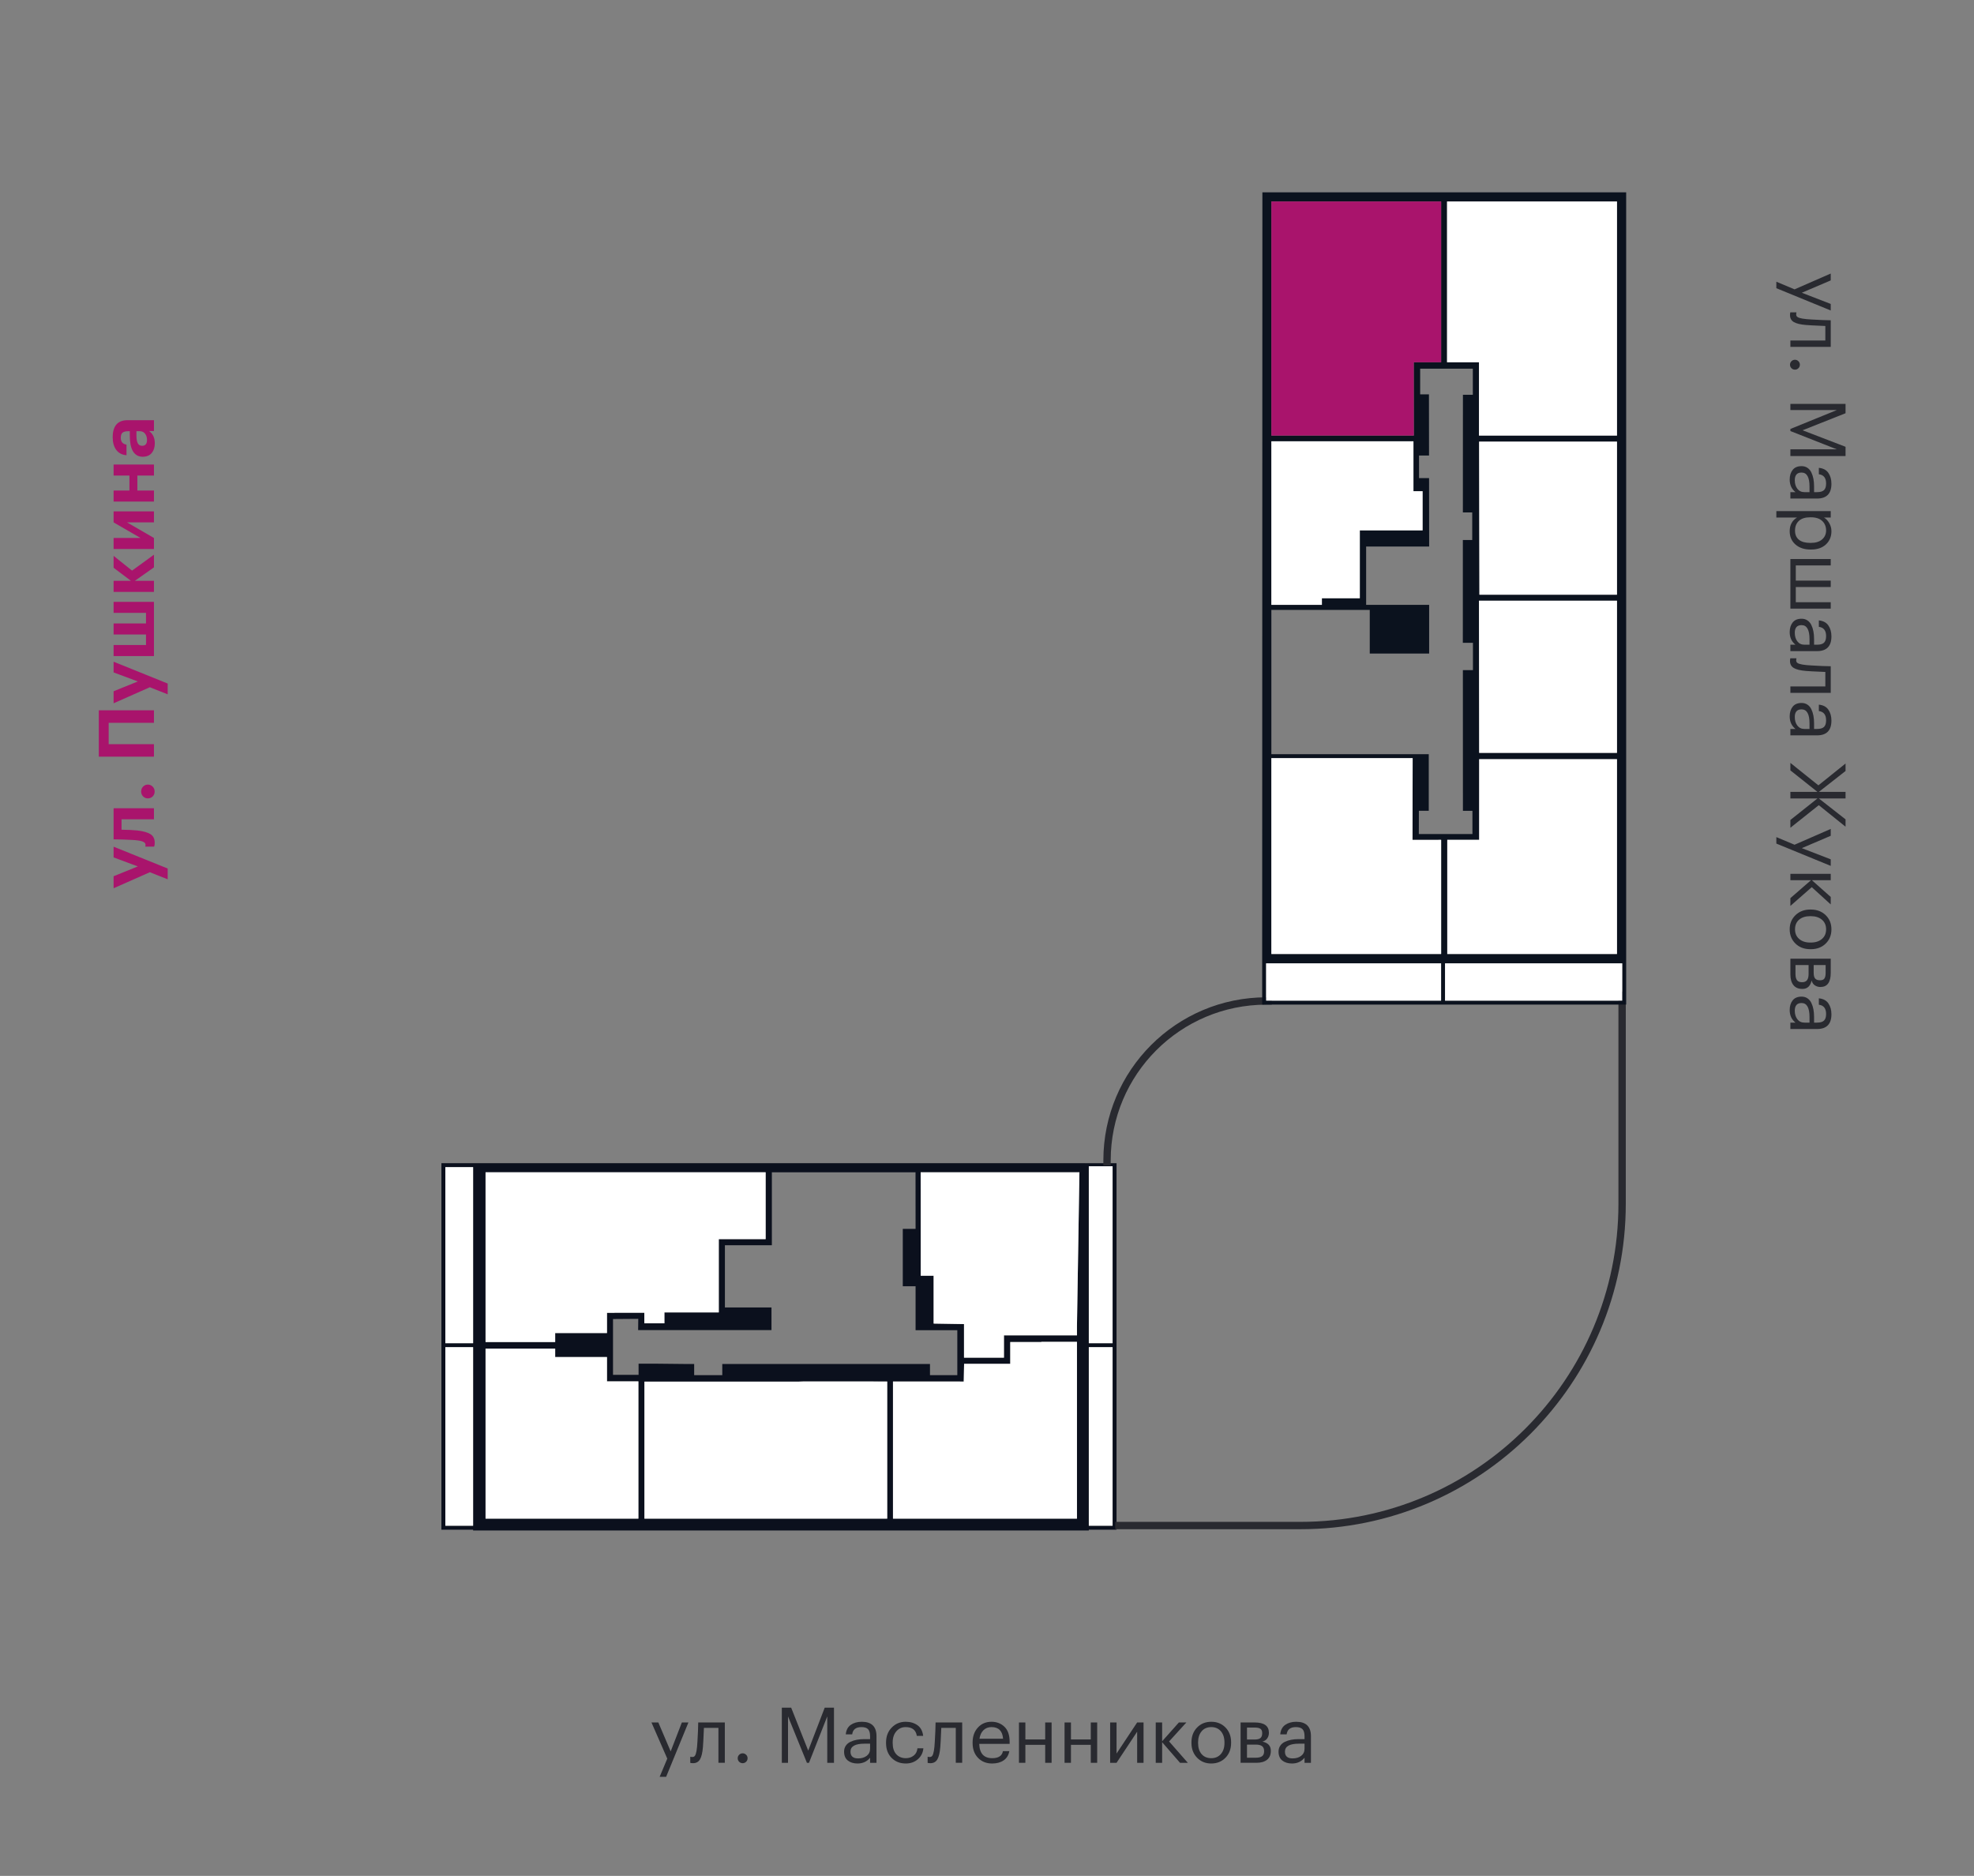 <?xml version="1.0" encoding="utf-8"?><!--Generator: Adobe Illustrator 26.0.2, SVG Export Plug-In . SVG Version: 6.00 Build 0)--><svg version="1.1" id="Слой_1" xmlns="http://www.w3.org/2000/svg" xmlns:xlink="http://www.w3.org/1999/xlink" x="0px" y="0px" viewBox="0 0 2498.378 2374.343" style="enable-background:new 0 0 2498.378 2374.343;" xml:space="preserve"><rect x="0" y="0" width="2498.378" height="2374.343" fill="#808080" stroke="none"/><style type="text/css">.st0{fill:#0B101D;}
	.st1{fill:#FFFFFF;}
	.st2{fill:#A9146C;}
	.st3{fill:none;stroke:#292A30;stroke-width:9.303;stroke-miterlimit:10;}
	.st4{fill:#292A30;}
	.st5{fill:#0B121E;}</style><path class="st0" d="M1413.139,1472.27h-40.123v-0.01h-9.966H598.786l0,0h-40.123v463.855h40.123v1.02
	h779.264v-1.02h35.089V1472.27z M1408.139,1700.11h-30.089V1476.155h30.089V1700.11z M614.536,1679.76
	V1483.759h354.495v84.625h-59.301v92.75h-68.818v13.791h-25.439v-13.385H777.719v0.094h-4.059h-1.369
	h-4.061v25.62h-65.57v11.38h-88.123V1679.76z M598.786,1477.26v222.85h-35.123v-222.85H598.786z
	 M563.663,1931.115v-226.005h35.123v226.005H563.663z M807.987,1748.74l-29.01,0.02h29.01v74.876v3.875
	v94.624H614.536v-198v-17.249h88.123v10.744h65.57v22.506v8.25h39.758V1748.74z M808.215,1740.136
	l-32.361-0l0-33.25v-37.375l31.971-0.238l-0.166,14.238h168.76v-28.625h-58.938v-78.749h59.426
	v-92.377h165.125h16.702l0.069,71.626h-16.191v72.623h16.191v55.628h15.792h2.125h34.894v56.874
	h-34.584v-14.125h-262.874v14.125h-35.582v-14.125h-13.406l-35.562-0.375h-21.39V1740.136z M1122.88,1922.135
	h-105.661h-7.625H815.612v-173.375h193.982l8.25-0.25l105.036,0.064V1922.135z M1363.05,1735.515
	v186.62h-145.285h-6.486h-81.083V1748.579l89.564,0.055l0.444-22.414h58.416v-27.601h39.323v-0.233h45.107
	V1735.515z M1363.05,1678.51v11.626h-37.232h-55.179v28.255h-50.546v-34.755v-7.74l-38.455-0.635
	v-60.564h-16.336l-0.069-130.938h200.93L1363.05,1678.51z M1378.05,1931.115v-226.005h30.089v226.005
	H1378.05z"/><g><polygon class="st1" points="1217.765,1922.135 1363.05,1922.135 1363.05,1735.515 1363.05,1698.386 
		1317.943,1698.386 1317.943,1698.62 1278.62,1698.62 1278.62,1726.22 1220.204,1726.22 
		1219.76,1748.634 1130.196,1748.579 1130.196,1922.135 1211.28,1922.135 	"/><polygon class="st1" points="840.913,1674.926 840.913,1661.135 909.731,1661.135 909.731,1568.385 
		969.031,1568.385 969.031,1483.759 614.536,1483.759 614.536,1679.76 614.536,1698.636 702.659,1698.636 
		702.659,1687.255 768.229,1687.255 768.229,1661.635 772.291,1661.635 773.66,1661.635 777.719,1661.635 
		777.719,1661.541 815.474,1661.541 815.474,1674.926 	"/><polygon class="st1" points="807.987,1748.386 768.229,1748.386 768.229,1740.136 768.229,1717.63 
		702.659,1717.63 702.659,1706.886 614.536,1706.886 614.536,1724.135 614.536,1922.135 807.987,1922.135 
		807.987,1827.511 807.987,1823.636 807.987,1748.76 778.977,1748.76 807.987,1748.74 	"/><polygon class="st1" points="815.612,1748.76 815.612,1922.135 1009.595,1922.135 1017.22,1922.135 
		1122.88,1922.135 1122.88,1748.575 1017.845,1748.51 1009.595,1748.76 	"/><rect x="1373.016" y="1472.26" class="st1" width="40.123" height="0.01"/><rect x="1378.05" y="1705.11" class="st1" width="30.089" height="226.005"/><rect x="1378.05" y="1476.155" class="st1" width="30.089" height="223.955"/><polygon class="st1" points="1363.05,1678.51 1366.163,1483.759 1165.233,1483.759 1165.302,1614.697 
		1181.638,1614.697 1181.638,1675.261 1220.093,1675.896 1220.093,1683.636 1220.093,1718.391 
		1270.639,1718.391 1270.639,1690.136 1325.818,1690.136 1363.05,1690.136 	"/><rect x="563.663" y="1477.26" class="st1" width="35.123" height="222.85"/><rect x="563.663" y="1705.11" class="st1" width="35.123" height="226.005"/></g><g><path class="st3" d="M1411.49,1930.881h234.257c224.924,0,407.26-182.337,407.26-407.26v-268.705"/><path class="st3" d="M1401.112,1475.092v-6.487c0-111.372,90.285-201.657,201.657-201.657h6.856"/></g><g><g><path class="st2" d="M189.673,1103.96l-45.888,20.308v-15.23l30.657-12.399l-30.657-11.424v-13.571
			l68.441,27.631v13.669L189.673,1103.96z"/><path class="st2" d="M173.856,1051.141c7.486,0.847,13.019,2.409,16.598,4.687
			c3.581,2.279,5.37,5.892,5.37,10.837c0,1.758-0.131,2.995-0.391,3.711l-0.391,1.171h-11.228
			c0.065-0.063,0.131-0.227,0.195-0.488c0.131-0.52,0.195-1.073,0.195-1.659
			c0-1.821-1.09-3.188-3.271-4.101c-2.18-0.911-5.483-1.562-9.91-1.953
			c-1.041-0.063-2.407-0.146-4.101-0.244c-1.692-0.098-3.759-0.195-6.2-0.293
			s-4.377-0.178-5.809-0.244c-4.687-0.129-8.396-0.195-11.13-0.195v-39.347h51.062v13.962h-41.006
			v13.181C162.628,1050.296,169.301,1050.62,173.856,1051.141z"/><path class="st2" d="M193.188,995.588c1.691,1.693,2.538,3.775,2.538,6.248
			c0,2.475-0.83,4.54-2.49,6.2c-1.66,1.659-3.693,2.489-6.102,2.489
			c-2.343,0-4.345-0.83-6.004-2.489c-1.66-1.66-2.49-3.726-2.49-6.2
			c0-2.473,0.83-4.555,2.49-6.248c1.66-1.692,3.661-2.539,6.004-2.539
			S191.496,993.896,193.188,995.588z"/><path class="st2" d="M137.536,914.846v27.045h57.311v15.816h-69.808V899.029h69.808v15.816H137.536z"/><path class="st2" d="M189.673,869.836l-45.888,20.308v-15.23l30.657-12.399l-30.657-11.424v-13.571
			l68.441,27.631v13.669L189.673,869.836z"/><path class="st2" d="M143.785,830.393v-13.962h41.006v-13.375h-41.006v-13.962h41.006v-13.376h-41.006
			v-13.962h51.062v68.637H143.785z"/><path class="st2" d="M170.732,735.103h24.115v14.06h-51.062v-14.06h21.87l-21.87-16.5v-15.036
			l23.335,18.648l27.728-20.112v16.012L170.732,735.103z"/><path class="st2" d="M194.847,694.878h-51.062v-13.962h34.074l-34.074-19.723v-13.961h51.062v13.961h-34.074
			l34.074,19.723V694.878z"/><path class="st2" d="M173.856,601.931v18.941h20.991v13.962h-51.062v-13.962h20.015v-18.941h-20.015v-13.962
			h51.062v13.962H173.856z"/><path class="st2" d="M195.921,561.023c0,4.947-1.204,8.95-3.612,12.009
			c-2.668,3.386-6.542,5.077-11.619,5.077c-5.663,0-9.893-2.473-12.692-7.42
			c-2.473-4.426-3.71-10.804-3.71-19.137v-5.761h-2.05c-3.254,0-5.629,0.604-7.127,1.807
			c-1.497,1.205-2.246,3.368-2.246,6.493c0,5.013,2.409,7.908,7.225,8.689v13.376
			c-5.727-0.391-10.154-2.767-13.278-7.128c-2.797-3.97-4.198-9.241-4.198-15.816
			c0-6.574,1.433-11.717,4.296-15.427c3.125-3.969,8.006-5.955,14.646-5.955h33.293v13.767h-6.15
			C193.514,549.048,195.921,554.189,195.921,561.023z M186.06,556.825c0-3.188-0.812-5.824-2.44-7.908
			c-1.626-2.083-3.84-3.125-6.64-3.125h-4.296v5.468c0,4.296,0.554,7.535,1.66,9.715
			c1.107,2.182,2.963,3.271,5.565,3.271C184.01,564.245,186.06,561.772,186.06,556.825z"/></g></g><g><path class="st4" d="M2271.265,366.23l45.79-20.015v8.689l-36.613,15.621l36.613,14.157v8.299
		l-68.832-28.216v-8.201L2271.265,366.23z"/><path class="st4" d="M2285.714,411.338c-7.029-0.586-12.155-1.823-15.377-3.711
		c-3.223-1.888-4.833-4.85-4.833-8.884c0-0.847,0.065-1.726,0.195-2.637l0.293-0.781h7.713
		l-0.195,0.684c-0.131,0.65-0.195,1.333-0.195,2.051c0,1.04,0.309,1.903,0.928,2.587
		c0.618,0.684,1.61,1.235,2.978,1.66c1.367,0.422,2.651,0.732,3.856,0.927
		c1.204,0.195,2.912,0.423,5.126,0.684c2.344,0.26,8.982,0.65,19.918,1.172l10.935,0.293v33.684
		h-51.062v-8.104h44.229v-18.355C2296.162,412.021,2287.992,411.597,2285.714,411.338z"/><path class="st4" d="M2267.31,466.012c-1.205-1.237-1.806-2.702-1.806-4.394
		c0-1.693,0.601-3.158,1.806-4.394c1.204-1.237,2.686-1.855,4.442-1.855
		c1.758,0,3.237,0.618,4.442,1.855c1.204,1.235,1.807,2.7,1.807,4.394
		c0,1.691-0.603,3.156-1.807,4.394c-1.205,1.235-2.685,1.855-4.442,1.855
		C2269.996,467.867,2268.514,467.247,2267.31,466.012z"/><path class="st4" d="M2335.801,511.216v11.813l-54.383,21.577L2335.801,565.5v11.716h-69.809v-8.494h58.775
		l-58.775-23.139v-2.637l58.775-23.92h-58.775v-7.811H2335.801z"/><path class="st4" d="M2265.114,606.993c0-5.013,1.252-9.097,3.759-12.253
		c2.505-3.158,6.264-4.735,11.276-4.735c2.798,0,5.256,0.699,7.372,2.1
		c2.114,1.398,3.774,3.335,4.979,5.809c1.203,2.474,2.082,5.175,2.636,8.104
		c0.553,2.929,0.83,6.117,0.83,9.567v7.323h3.71c4.101,0,7.045-0.847,8.836-2.539
		c1.789-1.693,2.685-4.491,2.685-8.396c0-7.029-3.06-10.935-9.178-11.716v-8.104
		c5.468,0.52,9.486,2.651,12.059,6.395c2.57,3.742,3.856,8.348,3.856,13.815
		c0,12.432-6.087,18.648-18.258,18.648h-33.684v-8.104h6.443
		C2267.554,619.003,2265.114,613.696,2265.114,606.993z M2271.557,607.774
		c0,4.426,1.09,8.055,3.271,10.887c2.18,2.831,5.189,4.247,9.031,4.247h6.346v-7.03
		c0-11.847-3.353-17.77-10.057-17.77C2274.421,598.108,2271.557,601.331,2271.557,607.774z"/><path class="st4" d="M2317.055,646.925v8.104h-8.592c2.603,1.497,4.833,3.84,6.688,7.03
		c1.855,3.188,2.783,6.605,2.783,10.251c0,6.835-2.312,12.415-6.933,16.745
		c-4.622,4.327-10.87,6.492-18.745,6.492h-0.781c-7.876,0-14.239-2.133-19.088-6.395
		c-4.85-4.265-7.273-9.878-7.273-16.843c0-7.811,3.091-13.57,9.275-17.281h-26.166v-8.104H2317.055z
		 M2271.85,671.529c0,5.076,1.644,8.948,4.931,11.618c3.286,2.668,8.055,4.003,14.304,4.003h0.781
		c6.183,0,10.95-1.481,14.304-4.442c3.352-2.963,5.027-6.722,5.027-11.276
		c0-4.947-1.645-8.968-4.931-12.059c-3.287-3.092-8.088-4.638-14.4-4.638h-0.781
		c-6.314,0-11.099,1.514-14.353,4.54C2273.477,662.303,2271.85,666.387,2271.85,671.529z"/><path class="st4" d="M2317.055,707.556v8.104h-44.229v19.234h44.229v8.104h-44.229v19.234h44.229v8.104
		h-51.062v-62.779H2317.055z"/><path class="st4" d="M2265.114,800.112c0-5.013,1.252-9.097,3.759-12.253
		c2.505-3.158,6.264-4.735,11.276-4.735c2.798,0,5.256,0.698,7.372,2.099
		c2.114,1.399,3.774,3.335,4.979,5.81c1.203,2.473,2.082,5.175,2.636,8.104
		c0.553,2.929,0.83,6.117,0.83,9.568v7.322h3.71c4.101,0,7.045-0.847,8.836-2.538
		c1.789-1.693,2.685-4.491,2.685-8.396c0-7.03-3.06-10.936-9.178-11.717v-8.104
		c5.468,0.521,9.486,2.651,12.059,6.396c2.57,3.742,3.856,8.348,3.856,13.815
		c0,12.431-6.087,18.647-18.258,18.647h-33.684v-8.104h6.443
		C2267.554,812.121,2265.114,806.815,2265.114,800.112z M2271.557,800.894c0,4.425,1.09,8.055,3.271,10.886
		c2.18,2.831,5.189,4.247,9.031,4.247h6.346v-7.029c0-11.848-3.353-17.77-10.057-17.77
		C2274.421,791.228,2271.557,794.449,2271.557,800.894z"/><path class="st4" d="M2285.714,849.222c-7.029-0.586-12.155-1.823-15.377-3.711
		c-3.223-1.888-4.833-4.85-4.833-8.884c0-0.847,0.065-1.726,0.195-2.637l0.293-0.781h7.713
		l-0.195,0.684c-0.131,0.65-0.195,1.333-0.195,2.051c0,1.04,0.309,1.903,0.928,2.587
		c0.618,0.684,1.61,1.235,2.978,1.66c1.367,0.422,2.651,0.732,3.856,0.927
		c1.204,0.195,2.912,0.423,5.126,0.684c2.344,0.26,8.982,0.65,19.918,1.172l10.935,0.293v33.684
		h-51.062v-8.104h44.229v-18.355C2296.162,849.904,2287.992,849.48,2285.714,849.222z"/><path class="st4" d="M2265.114,906.727c0-5.013,1.252-9.097,3.759-12.253
		c2.505-3.158,6.264-4.735,11.276-4.735c2.798,0,5.256,0.699,7.372,2.1
		c2.114,1.398,3.774,3.335,4.979,5.809c1.203,2.474,2.082,5.175,2.636,8.104
		c0.553,2.929,0.83,6.117,0.83,9.567v7.323h3.71c4.101,0,7.045-0.847,8.836-2.539
		c1.789-1.693,2.685-4.491,2.685-8.396c0-7.029-3.06-10.935-9.178-11.716v-8.104
		c5.468,0.52,9.486,2.651,12.059,6.395c2.57,3.742,3.856,8.348,3.856,13.815
		c0,12.432-6.087,18.648-18.258,18.648h-33.684v-8.104h6.443
		C2267.554,918.736,2265.114,913.43,2265.114,906.727z M2271.557,907.508
		c0,4.426,1.09,8.055,3.271,10.887c2.18,2.831,5.189,4.247,9.031,4.247h6.346v-7.03
		c0-11.847-3.353-17.77-10.057-17.77C2274.421,897.842,2271.557,901.064,2271.557,907.508z"/><path class="st4" d="M2300.262,1002.31l-34.27-27.239v-9.471l35.441,28.411l34.367-27.63v9.47
		l-33.782,26.459h33.782v8.299h-33.782l33.782,26.459v9.275l-33.88-27.239l-35.929,28.606v-9.861
		l34.27-27.24h-34.27v-8.299H2300.262z"/><path class="st4" d="M2271.265,1069.19l45.79-20.015v8.689l-36.613,15.621l36.613,14.157v8.299
		l-68.832-28.217v-8.201L2271.265,1069.19z"/><path class="st4" d="M2292.061,1114.102h-26.068v-8.104h51.062v8.104h-23.823l23.823,21.187v9.471
		l-24.018-21.87l-27.045,23.726v-9.861L2292.061,1114.102z"/><path class="st4" d="M2265.114,1176.197c0-7.225,2.456-13.197,7.371-17.916
		c4.914-4.72,11.114-7.078,18.6-7.078h0.781c7.615,0,13.864,2.358,18.745,7.078
		c4.882,4.719,7.323,10.723,7.323,18.014c0,7.289-2.426,13.293-7.274,18.014
		c-4.85,4.718-11.081,7.078-18.696,7.078h-0.781c-7.681,0-13.946-2.377-18.795-7.127
		C2267.538,1189.508,2265.114,1183.486,2265.114,1176.197z M2271.85,1176.295
		c0,5.077,1.758,9.129,5.272,12.155s8.168,4.54,13.962,4.54h0.684
		c5.922,0,10.642-1.514,14.157-4.54c3.515-3.026,5.271-7.078,5.271-12.155
		c0-5.143-1.757-9.211-5.271-12.204c-3.516-2.995-8.202-4.491-14.06-4.491h-0.781
		c-5.924,0-10.61,1.479-14.06,4.442C2273.575,1167.003,2271.85,1171.087,2271.85,1176.295z"/><path class="st4" d="M2317.055,1213.395v17.867c0,11.976-4.329,17.965-12.985,17.965h-0.293
		c-2.475,0-4.735-0.684-6.785-2.05c-2.051-1.367-3.435-3.418-4.149-6.151
		c-1.562,7.094-5.404,10.643-11.521,10.643h-0.293c-4.947,0-8.689-1.611-11.228-4.833
		c-2.539-3.223-3.808-7.698-3.808-13.425v-20.016H2317.055z M2289.034,1221.498h-16.598v11.131
		c0,3.579,0.635,6.231,1.904,7.957c1.27,1.724,3.335,2.588,6.199,2.588h0.293
		c2.863,0,4.946-0.864,6.249-2.588c1.301-1.726,1.952-4.378,1.952-7.957V1221.498z M2310.611,1221.498
		h-15.133v9.764c0,3.384,0.618,5.81,1.855,7.274c1.235,1.464,3.254,2.196,6.053,2.196h0.293
		c2.603,0,4.409-0.766,5.419-2.294c1.008-1.53,1.513-3.954,1.513-7.274V1221.498z"/><path class="st4" d="M2265.114,1278.417c0-5.013,1.252-9.097,3.759-12.253
		c2.505-3.158,6.264-4.735,11.276-4.735c2.798,0,5.256,0.699,7.372,2.1
		c2.114,1.398,3.774,3.335,4.979,5.809c1.203,2.474,2.082,5.175,2.636,8.104
		c0.553,2.929,0.83,6.117,0.83,9.567v7.323h3.71c4.101,0,7.045-0.847,8.836-2.539
		c1.789-1.693,2.685-4.491,2.685-8.396c0-7.029-3.06-10.935-9.178-11.716v-8.104
		c5.468,0.52,9.486,2.651,12.059,6.395c2.57,3.742,3.856,8.348,3.856,13.815
		c0,12.432-6.087,18.648-18.258,18.648h-33.684v-8.104h6.443
		C2267.554,1290.427,2265.114,1285.12,2265.114,1278.417z M2271.557,1279.198
		c0,4.426,1.09,8.055,3.271,10.887c2.18,2.831,5.189,4.247,9.031,4.247h6.346v-7.03
		c0-11.847-3.353-17.77-10.057-17.77C2274.421,1269.532,2271.557,1272.755,2271.557,1279.198z"/></g><g><path class="st4" d="M844.538,2225.917l-20.016-45.79h8.689l15.622,36.612l14.157-36.612h8.299
		l-28.216,68.832h-8.201L844.538,2225.917z"/><path class="st4" d="M889.644,2211.468c-0.585,7.029-1.823,12.155-3.71,15.377
		c-1.889,3.222-4.85,4.833-8.885,4.833c-0.847,0-1.725-0.065-2.636-0.195l-0.781-0.293v-7.713
		l0.684,0.195c0.65,0.131,1.333,0.195,2.051,0.195c1.04,0,1.903-0.309,2.587-0.928
		c0.684-0.618,1.236-1.611,1.66-2.978c0.422-1.367,0.732-2.651,0.927-3.857
		c0.195-1.203,0.422-2.912,0.683-5.125c0.26-2.344,0.65-8.982,1.172-19.918l0.293-10.935h33.684
		v51.062h-8.104v-44.229h-18.355C890.327,2201.021,889.903,2209.189,889.644,2211.468z"/><path class="st4" d="M944.318,2229.871c-1.237,1.205-2.702,1.807-4.394,1.807
		c-1.693,0-3.158-0.602-4.394-1.807c-1.237-1.203-1.855-2.685-1.855-4.442
		c0-1.757,0.618-3.237,1.855-4.442c1.235-1.203,2.7-1.806,4.394-1.806
		c1.691,0,3.156,0.603,4.394,1.806c1.235,1.205,1.854,2.686,1.854,4.442
		C946.172,2227.187,945.553,2228.668,944.318,2229.871z"/><path class="st4" d="M989.521,2161.381h11.814l21.578,54.383l20.894-54.383h11.716v69.809h-8.494v-58.775
		l-23.139,58.775h-2.636l-23.92-58.775v58.775h-7.811V2161.381z"/><path class="st4" d="M1085.299,2232.068c-5.013,0-9.097-1.253-12.253-3.759
		c-3.158-2.505-4.735-6.265-4.735-11.277c0-2.798,0.699-5.255,2.099-7.371
		c1.399-2.114,3.334-3.774,5.809-4.979c2.473-1.203,5.175-2.082,8.104-2.636
		c2.929-0.553,6.118-0.83,9.568-0.83h7.322v-3.71c0-4.101-0.846-7.045-2.538-8.836
		c-1.693-1.79-4.491-2.686-8.396-2.686c-7.03,0-10.935,3.061-11.716,9.178h-8.104
		c0.52-5.467,2.651-9.485,6.395-12.058c3.742-2.57,8.348-3.856,13.815-3.856
		c12.432,0,18.648,6.087,18.648,18.258v33.684h-8.104v-6.444
		C1097.308,2229.627,1092.003,2232.068,1085.299,2232.068z M1086.081,2225.624
		c4.426,0,8.055-1.089,10.886-3.271c2.832-2.18,4.247-5.189,4.247-9.031v-6.346h-7.029
		c-11.848,0-17.77,3.353-17.77,10.056C1076.415,2222.761,1079.636,2225.624,1086.081,2225.624z"/><path class="st4" d="M1146.418,2232.068c-7.29,0-13.278-2.358-17.964-7.079
		c-4.687-4.718-7.03-10.983-7.03-18.794v-0.781c0-7.68,2.392-13.962,7.176-18.844
		c4.784-4.882,10.657-7.322,17.623-7.322c5.858,0,10.837,1.449,14.938,4.345
		c4.101,2.896,6.508,7.405,7.225,13.522h-8.006c-1.171-7.42-5.892-11.131-14.157-11.131
		c-4.752,0-8.674,1.774-11.765,5.321c-3.092,3.549-4.638,8.25-4.638,14.108v0.781
		c0,6.119,1.514,10.837,4.54,14.156c3.027,3.32,7.079,4.979,12.155,4.979
		c3.84,0,7.143-1.089,9.91-3.271c2.766-2.18,4.345-5.256,4.735-9.227h7.518
		c-0.521,5.599-2.848,10.203-6.98,13.815C1157.564,2230.262,1152.471,2232.068,1146.418,2232.068z"/><path class="st4" d="M1190.06,2211.468c-0.585,7.029-1.823,12.155-3.71,15.377
		c-1.889,3.222-4.85,4.833-8.885,4.833c-0.847,0-1.725-0.065-2.636-0.195l-0.781-0.293v-7.713
		l0.684,0.195c0.65,0.131,1.333,0.195,2.051,0.195c1.04,0,1.903-0.309,2.587-0.928
		c0.684-0.618,1.236-1.611,1.66-2.978c0.422-1.367,0.732-2.651,0.927-3.857
		c0.195-1.203,0.422-2.912,0.683-5.125c0.26-2.344,0.65-8.982,1.172-19.918l0.293-10.935h33.684
		v51.062h-8.104v-44.229h-18.355C1190.743,2201.021,1190.319,2209.189,1190.06,2211.468z"/><path class="st4" d="M1255.669,2232.068c-7.29,0-13.229-2.375-17.818-7.128
		c-4.589-4.75-6.883-10.999-6.883-18.745v-0.781c0-7.68,2.229-13.962,6.688-18.844
		c4.458-4.882,10.203-7.322,17.232-7.322c6.508,0,11.96,2.099,16.354,6.298
		c4.394,4.198,6.59,10.561,6.59,19.087v2.637h-38.468c0.391,12.042,5.858,18.062,16.402,18.062
		c8.006,0,12.529-2.961,13.571-8.885h8.104c-0.912,5.077-3.287,8.951-7.127,11.619
		C1266.472,2230.734,1261.591,2232.068,1255.669,2232.068z M1269.533,2200.728
		c-0.717-9.827-5.599-14.743-14.646-14.743c-4.101,0-7.485,1.303-10.153,3.906
		c-2.67,2.604-4.362,6.216-5.077,10.837H1269.533z"/><path class="st4" d="M1322.84,2208.44h-25.092v22.749h-8.104v-51.062h8.104v21.479h25.092v-21.479h8.104v51.062
		h-8.104V2208.44z"/><path class="st4" d="M1380.541,2208.44h-25.092v22.749h-8.104v-51.062h8.104v21.479h25.092v-21.479h8.104
		v51.062h-8.104V2208.44z"/><path class="st4" d="M1405.046,2231.189v-51.062h8.104v39.347l26.068-39.347h8.104v51.062h-8.104v-39.347
		l-26.068,39.347H1405.046z"/><path class="st4" d="M1470.85,2205.121v26.068h-8.104v-51.062h8.104v23.822l21.187-23.822h9.471
		l-21.87,24.018l23.726,27.045h-9.861L1470.85,2205.121z"/><path class="st4" d="M1532.946,2232.068c-7.225,0-13.197-2.456-17.916-7.372
		c-4.72-4.913-7.078-11.113-7.078-18.599v-0.781c0-7.615,2.358-13.864,7.078-18.746
		c4.719-4.882,10.723-7.322,18.014-7.322c7.289,0,13.294,2.426,18.014,7.273
		c4.719,4.85,7.078,11.082,7.078,18.697V2206c0,7.681-2.376,13.946-7.127,18.794
		C1546.256,2229.645,1540.235,2232.068,1532.946,2232.068z M1533.044,2225.331
		c5.077,0,9.129-1.757,12.155-5.271c3.027-3.516,4.54-8.168,4.54-13.962v-0.684
		c0-5.922-1.513-10.643-4.54-14.157c-3.026-3.515-7.078-5.272-12.155-5.272
		c-5.143,0-9.211,1.758-12.204,5.272c-2.995,3.515-4.491,8.201-4.491,14.06v0.781
		c0,5.924,1.479,10.61,4.442,14.06C1523.752,2223.607,1527.836,2225.331,1533.044,2225.331z"/><path class="st4" d="M1570.143,2180.127h17.867c11.976,0,17.965,4.329,17.965,12.985v0.293
		c0,2.475-0.684,4.735-2.05,6.785c-1.367,2.051-3.417,3.435-6.151,4.149
		c7.094,1.562,10.642,5.403,10.642,11.521v0.292c0,4.948-1.611,8.689-4.833,11.229
		c-3.222,2.538-7.698,3.808-13.425,3.808h-20.016V2180.127z M1578.247,2186.57v15.134h9.763
		c3.384,0,5.81-0.618,7.274-1.855c1.464-1.235,2.197-3.254,2.197-6.053v-0.293
		c0-2.603-0.766-4.409-2.294-5.419c-1.53-1.009-3.954-1.514-7.274-1.514H1578.247z M1578.247,2208.147
		v16.598h11.13c3.579,0,6.231-0.634,7.957-1.903c1.724-1.27,2.587-3.335,2.587-6.2v-0.293
		c0-2.863-0.864-4.945-2.587-6.248c-1.726-1.302-4.378-1.953-7.957-1.953H1578.247z"/><path class="st4" d="M1635.166,2232.068c-5.013,0-9.097-1.253-12.253-3.759
		c-3.158-2.505-4.735-6.265-4.735-11.277c0-2.798,0.699-5.255,2.099-7.371
		c1.399-2.114,3.334-3.774,5.809-4.979c2.473-1.203,5.175-2.082,8.104-2.636
		c2.929-0.553,6.118-0.83,9.568-0.83h7.322v-3.71c0-4.101-0.846-7.045-2.538-8.836
		c-1.693-1.79-4.491-2.686-8.396-2.686c-7.03,0-10.935,3.061-11.716,9.178h-8.104
		c0.52-5.467,2.651-9.485,6.395-12.058c3.742-2.57,8.348-3.856,13.815-3.856
		c12.432,0,18.648,6.087,18.648,18.258v33.684h-8.104v-6.444
		C1647.174,2229.627,1641.869,2232.068,1635.166,2232.068z M1635.947,2225.624
		c4.426,0,8.055-1.089,10.886-3.271c2.832-2.18,4.247-5.189,4.247-9.031v-6.346h-7.029
		c-11.848,0-17.77,3.353-17.77,10.056C1626.281,2222.761,1629.503,2225.624,1635.947,2225.624z"/></g><path class="st5" d="M2053.149,243.42h-222.844h-5h-222.564h-5v2.325l-0.278,966.908h-0.002v6.439v0.212l0,0
	v52.209h460.689v-52.209l0,0V684.891V255.045v-11.626H2053.149z M1831.461,255.045h215.063v296.249h-174.657
	v-92.752l0.474-0.049h-40.88V255.045z M1872.103,952.919l-0.249-192.606h174.67v192.606H1872.103z
	 M2046.524,960.919v246.57h-214.802v-144.482h40.318h0.057l0.005-102.088H2046.524z M1872.419,752.688
	l-0.402-193.706h174.507v193.706H1872.419z M1864.067,466.636v33.01h-12.525l-0.07,148.907h11.845
	v34.917h-11.862l-0.036,130.122h12.81v34.596h-12.751l0.062,178.107h12.044v29.337h-67.862l0.07-29.462
	h12.5v-71.581H1609.086V771.937h124.538v55.25h75.169v-61.626h-79.751v-73.779h79.751l-0.112-86.627
	h-12.709v-28.602h12.672l-0.1-77.379h-11.125v-32.539H1864.067z M1800.481,621.727v49.555h-79.439v85.904
	h-48v8.375h-63.956V558.545h179.833v17.514v45.669H1800.481z M1823.961,255.045v203.448h-34.667v0.049
	l0.088,92.752H1609.086l-0.001-296.249H1823.961z M1609.086,959.589h178.831l-0.195,103.418h0.076
	l-0,0.049l36.174-0.049v144.482h-214.887L1609.086,959.589z M1602.461,1219.304h221.444v47.209
	h-221.444V1219.304z M2053.149,1266.512h-224.245v-47.209h224.245V1266.512z"/><g><polygon class="st1" points="2058.149,243.42 2058.149,1219.304 2058.149,1219.304 2058.149,684.891 
		2058.149,255.045 2058.149,243.42 	"/><polygon class="st1" points="2046.524,558.982 1872.017,558.982 1872.419,752.688 2046.524,752.688 	"/><polygon class="st1" points="1831.722,1207.489 2046.524,1207.489 2046.524,960.919 1872.103,960.919 
		1872.097,1063.007 1872.04,1063.007 1831.722,1063.007 	"/><rect x="1828.905" y="1219.304" class="st1" width="224.245" height="47.209"/><polygon class="st1" points="1872.103,952.919 2046.524,952.919 2046.524,760.313 1871.854,760.313 	"/><rect x="1602.461" y="1219.304" class="st1" width="221.444" height="47.209"/><polygon class="st1" points="1788.919,558.545 1609.086,558.545 1609.086,765.562 1673.042,765.562 
		1673.042,757.187 1721.043,757.187 1721.043,671.283 1800.481,671.283 1800.481,621.727 1788.919,621.727 
		1788.919,576.058 	"/><polygon class="st1" points="1871.867,458.543 1871.867,551.294 2046.524,551.294 2046.524,255.045 
		1831.461,255.045 1831.461,458.494 1872.341,458.494 	"/><polygon class="st1" points="1823.972,1063.007 1787.798,1063.056 1787.798,1063.007 1787.722,1063.007 
		1787.917,959.589 1609.086,959.589 1609.085,1207.489 1823.972,1207.489 	"/><polygon class="st2" points="1609.086,551.294 1789.382,551.294 1789.294,458.543 1789.294,458.494 
		1823.961,458.494 1823.961,255.045 1609.085,255.045 	"/></g></svg>